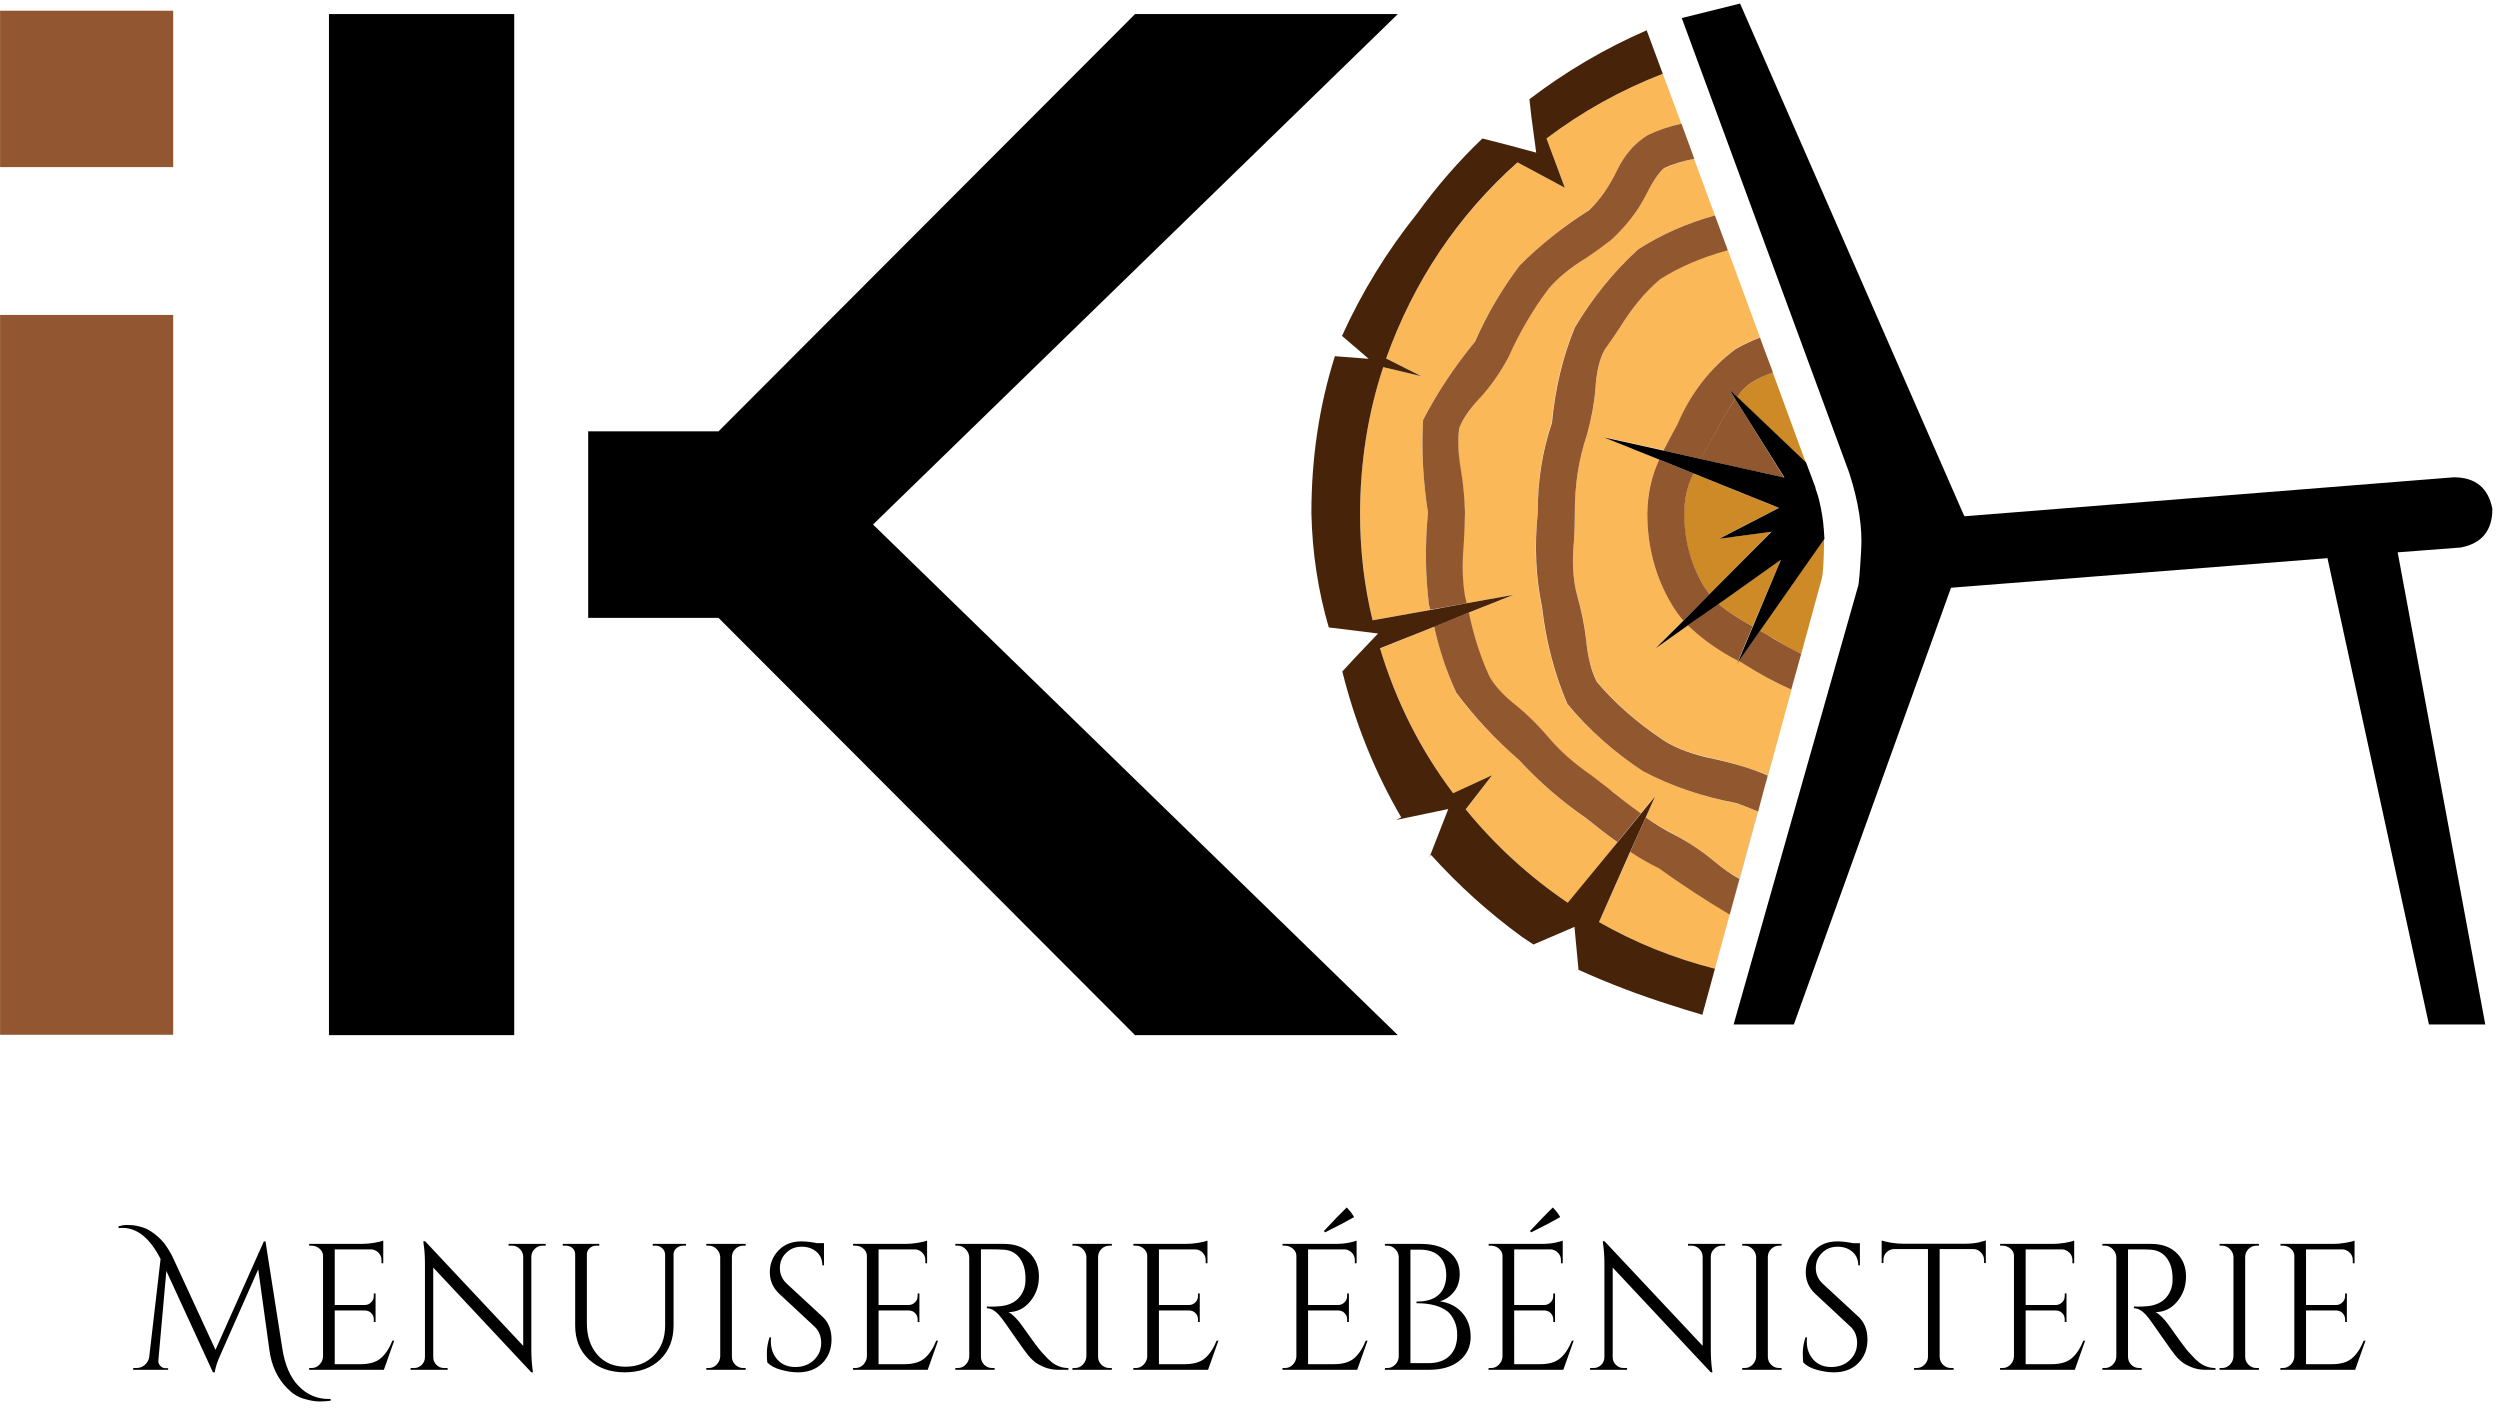 <svg xmlns="http://www.w3.org/2000/svg" xml:space="preserve" id="svg2" width="330" height="186.25" version="1.1"><g id="g10" transform="matrix(1.25 0 0 -1.25 0 186.25)"><g id="g12" transform="scale(.1)"><path id="path14" d="M1860.27 823.09c4.11-2.5 8.17-4.918 12.27-7.149 11.09-7.07 20.94-12.461 29.57-16.32l21.76 79.57c1.36 5.469 2.15 19.368 2.38 41.829l-67.7-96.95 1.72-.98" style="fill:#cf8a28;fill-opacity:1;fill-rule:evenodd;stroke:none"/><path id="path16" d="M1799.06 871.34c1.8-3.129 3.83-6.102 6.14-8.789l65.27 65.969-55.43-7.5 63.28 32.66-90.47 36.41c-6.13-13.168-9.3-27.11-9.53-41.879-.23-27.66 6.68-53.281 20.74-76.871" style="fill:#cf8a28;fill-opacity:1;fill-rule:evenodd;stroke:none"/><path id="path18" d="M1832.38 1068.6c-6.13-8.59-12.11-18.55-18-29.92-3.17-5.67-6.37-11.33-9.54-16.99-3.39-5.67-6.44-11.1-9.18-16.33l88.4-19.731-51.68 82.971" style="fill:#91572e;fill-opacity:1;fill-rule:evenodd;stroke:none"/><path id="path20" d="m1880.66 898.91-65.97-46.601c9.76-8.161 21.79-16.09 36.05-23.789l29.92 70.39" style="fill:#cf8a28;fill-opacity:1;fill-rule:evenodd;stroke:none"/><path id="path22" d="M1709.96 1143.09c-5-7.22-10.08-14.53-15.31-21.75-5.24-9.54-8.48-23.13-9.88-40.83-.9-15.42-3.83-31.64-8.79-48.63-8.87-26.05-13.17-53.868-12.97-83.321 0-10.899-.35-21.207-1.02-30.938-2.03-21.32-.9-40.031 3.4-56.133 4.77-15.66 7.93-31.168 9.53-46.558 1.8-19.301 5.78-34.379 11.92-45.27 18.36-21.762 41.05-41.719 68-59.851l3.05-2.028c13.59-8.402 31.21-14.73 52.73-19.019 11.33-2.5 22.9-5.711 34.69-9.571 7.5-2.23 14.77-4.961 21.76-8.132l24.84 90.781c-17.22 7.5-34.25 16.68-51.01 27.582l-4.77 2.699-2.03-3.051 1.72 3.399c-20.43 10.429-38.24 22.769-53.44 37.07l-33.98-24.141 29.26 29.571c-4.57 5-8.64 10.66-12.27 17.031-17.23 28.551-25.86 60.738-25.86 96.559.47 20.863 4.65 39.57 12.62 56.131l-58.52 23.79 62.93-13.94c4.53 8.83 9.53 17.81 14.92 26.87 13.87 33.09 34.26 59.85 61.25 80.24 8.4 4.76 17 8.86 25.82 12.26l3.44-9.49-37.42 101.68c-27.89-7.73-51.68-17.93-71.45-30.62-15.39-13.17-29.8-30.63-43.16-52.39" style="fill:#fab859;fill-opacity:1;fill-rule:evenodd;stroke:none"/><path id="path24" d="m1834.1 1070.98 72.78-69.37-35.04 95.58c-6.8-2.73-13.36-5.89-19.73-9.53-6.8-4.06-12.81-9.61-18.01-16.68" style="fill:#cf8a28;fill-opacity:1;fill-rule:evenodd;stroke:none"/><path id="path26" d="M1738.52 1285.59c-8.13-17.46-20.4-33.55-36.72-48.28-9.53-7.46-18.95-14.3-28.25-20.43-15.85-9.96-28.67-20.51-38.39-31.6-16.37-21.56-30.63-46.02-42.86-73.48-8.86-16.32-18.82-30.35-29.96-42.14-10.86-12.04-18-22.7-21.4-32-2.07-12.46-1.49-27.65 1.68-45.582 2.5-13.789 3.86-28.437 4.1-43.867-.24-11.332-.7-22.301-1.37-32.973-1.83-20.617-1.37-38.976 1.37-55.117.66-2.223 1.25-4.641 1.72-7.141l49.61 8.86-47.27-19.059c5.2-24.019 12.5-46.562 21.76-67.66 6.13-9.961 15.9-20.43 29.26-31.281 11.56-9.301 22.69-20.199 33.36-32.66 11.99-14.059 26.95-27.418 44.88-40.121 6.33-4.528 12.77-9.528 19.37-14.957l3.05-2.071c10.24-8.402 20.2-16.211 29.92-23.441l15 18.359-9.53-22.109c9.73-6.789 20.04-12.93 30.94-18.36 15.43-8.39 29.02-17.57 40.82-27.57 9.73-8.129 18.79-14.379 27.19-18.719l19.41 70.789c-7.73 3.391-15.55 6.442-23.48 9.141-35.39 6.598-68.12 17.93-98.28 34.02-30.15 19.73-56.68 43.199-79.61 70.429-13.59 31.481-22.54 65.7-26.83 102.692-6.6 31.289-7.97 64.297-4.1 98.949-.47 33.551 4.45 65.429 14.64 95.589 3.4 36.05 11.45 69.49 24.11 100.31 18.86 31.29 41.29 58.83 67.38 82.65 24.02 15.63 51.01 27.54 80.94 35.71l-22.11 59.84c-12.03-2.5-22.58-5.9-31.64-10.19-6.14-5.2-12.35-14.07-18.71-26.53" style="fill:#fab859;fill-opacity:1;fill-rule:evenodd;stroke:none"/><path id="path28" d="m1721.88 590.789-33.36-74.488c38.12-21.762 78.9-38.211 122.46-49.301l15.62 57.461c-25.62 15-50.43 31.289-74.45 48.98-10.9 5.239-21.02 10.981-30.27 17.348" style="fill:#fab859;fill-opacity:1;fill-rule:evenodd;stroke:none"/><path id="path30" d="m1652.46 1291.73-49.61 26.83c-63.51-56.4-109.88-125.47-139.14-207.11l37.11-18.71-40.16 9.57c-16.09-48.79-24.25-100.12-24.45-154.099.2-38.981 4.65-76.723 13.24-113.242l60.86 10.859c-.43 2.07-.9 3.981-1.33 5.82-3.86 31.293-4.21 63.473-1.05 96.563-5.2 33.789-6.91 66.559-5.12 98.279 15 29.06 33.13 56.49 54.42 82.31 12.97 29.02 28.82 56.01 47.61 80.93 21.8 21.8 46.06 41.18 72.82 58.17 11.75 11.13 21.75 25.08 29.92 41.87 8.16 16.99 19.06 29.57 32.65 37.7 11.1 5 22.89 8.98 35.36 11.91l9.53-25.82-29.22 78.56c-44.45-17.23-85.39-40.04-122.81-68.36l19.37-52.03" style="fill:#fab859;fill-opacity:1;fill-rule:evenodd;stroke:none"/><path id="path32" d="M1604.84 686.691c-25.35 21.75-47.69 45.579-66.95 71.399-10 22.031-17.81 45.39-23.48 70.082l-57.14-23.121c17.22-55.981 42.96-107 77.22-153.051l41.13 19.371-27.89-36.359c31.29-38.09 67.35-70.981 108.13-98.641l52.07 63.949c-10.66 7.93-21.45 16.289-32.31 25.16-26.09 17.891-49.68 38.321-70.78 61.211" style="fill:#fab859;fill-opacity:1;fill-rule:evenodd;stroke:none"/><path id="path34" d="M1768.79 608.129c-10.9 5.43-21.21 11.68-30.94 18.711l-16.33-36.36c9.53-6.371 19.61-12.152 30.28-17.39 24.25-17.461 49.18-33.789 74.8-48.942l10.2 37.731c-8.4 4.531-17.46 10.902-27.19 19.031-11.8 10-25.39 19.059-40.82 27.219" style="fill:#91572e;fill-opacity:1;fill-rule:evenodd;stroke:none"/><path id="path36" d="M1740.23 1347.47c-13.59-8.13-24.49-20.59-32.65-37.38-8.17-17.04-18.01-31.06-29.61-42.19-26.95-16.99-51.33-36.37-73.13-58.17-18.79-24.92-34.57-51.75-47.26-80.58-21.53-26.1-39.77-53.6-54.77-82.66-1.79-31.72-.08-64.369 5.12-97.931-3.16-33.321-2.81-65.618 1.05-96.911.43-1.839.9-3.636 1.33-5.468l38.44 6.8c-.47 2.5-1.02 5-1.72 7.5-2.69 15.86-3.16 34.141-1.33 54.758.67 10.864 1.14 21.992 1.33 33.321-.43 15.203-1.8 29.812-4.06 43.871-3.17 17.93-3.83 33.01-2.03 45.23 3.4 9.53 10.66 20.2 21.76 32 11.09 11.99 21.09 26.17 29.92 42.5 12.22 27.18 26.52 51.56 42.85 73.12 9.76 11.33 22.54 21.88 38.44 31.6 9.29 6.13 18.71 12.97 28.24 20.43 16.09 14.96 28.32 31.06 36.72 48.28 6.36 12.7 12.46 21.68 18.36 26.88 9.29 4.29 19.96 7.58 31.95 9.84l-4.06 11.25-9.53 25.82c-12.47-2.69-24.26-6.68-35.36-11.91" style="fill:#91572e;fill-opacity:1;fill-rule:evenodd;stroke:none"/><path id="path38" d="M1699.77 656.41c-6.8 5.238-13.29 10.238-19.42 14.961-18.12 12.469-33.2 25.859-45.19 40.117-10.47 12.274-21.45 23.172-33.01 32.66-13.6 10.661-23.36 21.09-29.26 31.332-9.49 20.86-16.76 43.391-21.76 67.649l-36.72-14.609c5.43-24.719 13.25-48.04 23.48-70.079 19.26-25.82 41.45-49.64 66.64-71.402 21.09-22.891 44.69-43.32 70.74-61.211 10.9-8.867 21.76-17.269 32.66-25.156l24.8 30.238c-9.76 7.031-19.8 14.719-30.27 23.121l-2.69 2.379" style="fill:#91572e;fill-opacity:1;fill-rule:evenodd;stroke:none"/><path id="path40" d="M1866.72 671.059c-6.8 2.929-13.91 5.671-21.41 8.132-11.79 3.668-23.36 6.719-34.69 9.219-21.52 4.289-39.14 10.621-52.73 19.02l-3.05 2.07c-26.95 18.121-49.76 38.16-68.36 60.16-5.86 10.66-9.76 25.621-11.56 44.918-1.8 15.391-5 31.051-9.53 46.91-4.3 15.903-5.43 34.614-3.4 56.133.67 9.539 1.02 19.731 1.02 30.59-.2 29.488 4.1 57.269 12.97 83.319 4.72 17.03 7.69 33.24 8.79 48.67 1.17 17.66 4.45 31.25 9.88 40.78 5.23 7.27 10.31 14.65 15.31 22.11 13.36 21.76 27.77 39.14 43.16 52.03 19.77 12.7 43.56 22.93 71.45 30.63l-13.59 36.72c-29.73-8.17-56.68-20.08-80.94-35.71-26.09-23.82-48.44-51.36-67.03-82.65-12.7-30.82-20.74-64.38-24.14-100.67-10.2-29.92-15.16-61.678-14.96-95.229-3.6-34.652-2.15-67.66 4.45-98.949 4.3-36.992 13.24-71.211 26.84-102.692 22.65-27.23 49.21-50.82 79.57-70.781 29.92-15.859 62.69-27.07 98.28-33.668 7.73-2.699 15.54-5.75 23.47-9.141l6.8 25.5 2.73 9.5.67 3.079" style="fill:#91572e;fill-opacity:1;fill-rule:evenodd;stroke:none"/><path id="path42" d="M1902.11 799.621c-8.63 4.059-18.59 9.488-29.92 16.32-3.87 2.5-7.81 4.848-11.92 7.149l-1.72.98-22.42-31.949c1.57-.902 3.09-1.801 4.42-2.699 17.03-10.902 34.02-20.082 51.01-27.582l10.55 37.781" style="fill:#91572e;fill-opacity:1;fill-rule:evenodd;stroke:none"/><path id="path44" d="M1832.73 1121.34c-26.99-20.2-47.5-46.84-61.56-79.93-5.23-9.29-10.08-18.36-14.61-27.22l39.46-8.83c2.69 5.23 5.78 10.66 9.18 16.33 3.16 5.66 6.21 11.21 9.18 16.64 6.13 11.56 12.1 21.68 18 30.27l-6.13 10.2 8.16-7.82c5 7.07 10.9 12.62 17.7 16.68 6.37 3.64 13.05 6.68 20.08 9.18l-10.2 27.23-3.44 9.49c-8.82-3.4-17.42-7.46-25.82-12.22" style="fill:#91572e;fill-opacity:1;fill-rule:evenodd;stroke:none"/><path id="path46" d="m1814.69 852.309-32.31-22.77c15.2-14.527 32.89-26.988 53.09-37.418l15.27 36.399c-14.26 7.699-26.29 15.628-36.05 23.789" style="fill:#91572e;fill-opacity:1;fill-rule:evenodd;stroke:none"/><path id="path48" d="M1799.06 871.34c-13.83 23.59-20.62 49.211-20.43 76.871 0 14.769 3.21 28.711 9.57 41.879l-36.05 14.6c-7.97-16.792-12.15-35.62-12.62-56.479 0-35.59 8.63-67.77 25.86-96.563 3.63-6.136 7.7-11.796 12.27-17.027l27.54 27.93c-2.04 2.687-4.11 5.66-6.14 8.789" style="fill:#91572e;fill-opacity:1;fill-rule:evenodd;stroke:none"/><path id="path50" d="m1856.52 633.289-19.37-71.098-10.55-38.043L1810.98 467c-43.56 11.09-84.34 27.539-122.46 49.301l33 74.488 16.33 36.051 9.85 22.109-14.97-18.359-24.8-30.27-52.38-63.629c-40.82 27.688-76.76 60.579-107.82 98.629l27.89 36.051-41.13-19.019c-34.49 45.777-60.23 96.796-77.22 153.046l57.14 22.774 36.72 14.957 46.92 18.711-49.3-8.86-38.44-7.152-60.86-10.859c-8.86 36.519-13.24 74.261-13.24 113.242.2 53.979 8.36 105.309 24.45 154.099l40.16-9.57-37.11 18.71c29.26 81.64 75.51 150.71 138.79 207.11l49.96-26.83-19.37 52.03c37.42 28.32 78.36 51.13 122.81 68.36l-17.03 45.89c-44.22-19.25-85.47-43.51-123.79-72.77l2.03-18.36 5.12-38.08-28.95 7.81-27.85 7.15c-24.96-23.79-47.85-50.12-68.71-78.91-31.95-39.92-58.52-83.09-79.57-129.57l28.2-24.18-35.7 2.77-4.06.98 4.06-.98c-16.56-52.38-24.81-107.61-24.81-165.659.9-41.723 7-81.949 18.36-120.742l2.39-.309 49.64-6.14-25.19-26.52-12.54-13.59c13.79-55.359 34.57-106.68 62.23-154.07l-5.47-2.731 55.12 11.563-18.72-47.973-2.03-3.398 2.39 3.09c29.21-32.422 61.32-61.332 96.25-86.762 4.06-2.688 8.12-5.391 12.22-8.117h-.35l43.52 18.707 4.1-43.559v-1.68c31.52-14.289 63.83-26.64 96.91-37.07 11.13-3.629 22.46-7.148 34.03-10.539l65.62 240.109-6.8-25.191" style="fill:#47230a;fill-opacity:1;fill-rule:evenodd;stroke:none"/><path id="path52" d="m1756.56 1014.19-62.93 13.94 58.52-23.44 36.05-14.6 90.43-36.41-63.24-32.66 55.43 7.5-65.62-65.969-27.54-27.93-29.26-29.223 33.98 24.141 32.66 22.77 65.62 46.601-29.57-70.39-15.27-36.399-1.72-3.402 2.03 3.043 22.42 32 68.05 97.258c-.23 3.171-.47 6.449-.66 9.851-.71 10.188-2.42 20.738-5.12 31.641-.94 3.629-2.03 7.258-3.4 10.859-.23 1.399-.58 2.649-1.01 3.75l-.67 1.719-8.51 22.77-72.82 69.37-8.16 7.82 6.13-10.2 52.03-82.971-88.39 19.731-39.46 8.83" style="fill:#000;fill-opacity:1;fill-rule:evenodd;stroke:none"/><path id="path54" d="M2598.63 911.84c22.19 4.301 33.32 17.89 33.32 40.82-4.33 22.192-17.93 33.32-40.82 33.32l-516.6-41.171c-.19.242-.35.589-.35 1.062h-.31L1837.5 1486.26l-61.56-15.32 176.83-480.19c9.96-30.82 14.18-58.281 12.58-82.309-1.37-24.062-2.46-36.75-3.4-38.082L1830.7 408.172h63.6l165.97 461.168 397.54 31.25 107.15-492.418h59.49l-92.5 498.558 66.68 5.11" style="fill:#000;fill-opacity:1;fill-rule:evenodd;stroke:none"/><path id="path56" d="M346.91 12.699h2.192v-1.871c-3.551-.508-7.5-.777-11.872-.777-4.378 0-9.808.93-16.25 2.809-6.371 1.871-12.109 5.43-17.191 10.621-10.738 10.629-17.187 24.418-19.379 41.41l-11.711 84.687-39.539-89.379c-3.551-7.73-5.699-14.18-6.398-19.371h-1.883L175.66 147.859l-8.43-94.531c-.242-2.109.469-3.988 2.032-5.629 1.558-1.68 3.316-2.5 5.308-2.5h2.969v-1.719H140.66v1.879h3.129c3.441 0 6.41 1.012 8.91 3.121 2.571 2.07 4.211 4.848 4.84 8.281L169.57 160.512c-11.172 21.879-24.531 32.816-40.16 32.816-1.32 0-2.73-.078-4.211-.156v1.879c3.352.929 6.09 1.398 8.281 1.398 2.18 0 4.532-.109 7.032-.308 2.5-.231 5.468-.86 8.898-1.879 3.442-.934 6.641-2.422 9.692-4.371 3.007-1.993 5.668-4.02 7.968-6.09 2.27-2.11 4.45-4.379 6.559-6.879 3.32-4.613 6.019-8.981 8.133-13.121l45.777-99.223 51.09 114.531h1.723l17.66-112.5c2.687-17.738 8.437-31.098 17.187-40.16 8.821-9.141 19.41-13.75 31.711-13.75zm-17.961 32.66c3.199 0 5.973 1.129 8.281 3.441 2.379 2.379 3.668 5.23 3.899 8.59V163.801c0 3-1.25 5.539-3.75 7.648-2.418 2.071-5.231 3.129-8.43 3.129h-2.347l-.153 1.871h55.621c3.95 0 8.2.352 12.809 1.102 4.691.82 7.973 1.597 9.851 2.34V155.98h-1.878v3.442c0 3.008-1.051 5.547-3.122 7.656-2.109 2.184-4.609 3.363-7.5 3.594h-38.75v-58.75h32.032c2.5.078 4.609 1.019 6.398 2.808 1.879 1.758 2.82 3.989 2.82 6.719v2.66h1.872V93.949h-1.872v2.973c0 2.5-.902 4.609-2.66 6.406-1.679 1.762-3.832 2.692-6.41 2.813h-32.18V49.422h27.18c9.379 0 16.488 2.066 21.41 6.25 4.879 4.137 8.981 10.348 12.34 18.59h1.879l-10.937-30.781h-78.903v1.879h2.5zm243.86 129.219c-3.118 0-5.86-1.168-8.118-3.437-2.312-2.192-3.519-4.84-3.601-7.969V65.199c0-7.418.39-14.371 1.25-20.938l.469-3.434h-1.719L457.5 151.449V56.762c0-3.121 1.129-5.851 3.441-8.121 2.258-2.191 5-3.281 8.118-3.281h3.601v-1.879h-39.07v1.879h3.601c3.118 0 5.821 1.09 8.118 3.281 2.269 2.27 3.441 5.039 3.441 8.281v98.59c0 7.816-.469 14.726-1.41 20.789l-.309 2.961h1.879L552.5 68.801v94.211c-.121 3.207-1.328 5.937-3.59 8.129-2.308 2.269-5 3.437-8.129 3.437h-3.75v1.871h39.219v-1.871h-3.441zm151.601 0h-3.121c-2.617 0-4.918-.898-6.879-2.656-1.988-1.684-3.039-3.75-3.121-6.25V90.359c0-14.809-4.687-26.801-14.059-35.938-9.378-9.062-21.878-13.594-37.5-13.594-15.55 0-28.128 4.531-37.82 13.594-9.68 9.059-14.531 20.977-14.531 35.777v74.852c0 3.82-1.68 6.64-5 8.429-1.559.711-3.277 1.098-5.149 1.098h-2.968v1.871h38.59v-1.871h-3.122c-2.82 0-5.16-.898-7.031-2.656-1.879-1.684-2.898-3.832-2.969-6.41V92.859c0-13.75 3.668-24.918 11.09-33.438 7.379-8.441 17.27-12.66 29.692-12.66 12.379 0 22.418 3.988 30.148 12.039 7.82 8 11.719 18.508 11.719 31.559v75.153c-.231 2.578-1.25 4.726-3.117 6.41-1.883 1.758-4.223 2.656-7.032 2.656h-2.968v1.871h35.148v-1.871zm23.949-129.219c3.2 0 5.981 1.129 8.282 3.441 2.379 2.379 3.668 5.23 3.91 8.59V162.859c-.242 3.2-1.531 5.981-3.91 8.282-2.301 2.269-5.082 3.437-8.282 3.437h-2.5v1.871h41.563v-1.871h-2.5c-3.242 0-6.051-1.168-8.442-3.437-2.3-2.301-3.511-5.082-3.589-8.282V57.391c0-3.359 1.168-6.211 3.589-8.59 2.391-2.312 5.2-3.441 8.442-3.441h2.5v-1.879h-41.563v1.879h2.5zm61.911 5.941c-.309 1.75-.469 5.148-.469 10.148 0 5.082.937 10.512 2.82 16.25h1.719c-.238-1.359-.32-2.769-.32-4.219 0-7.731 2.351-14.18 7.031-19.371 4.687-5.121 10.937-7.66 18.75-7.66 7.898 0 14.418 2.391 19.539 7.191 5.191 4.879 7.808 10.98 7.808 18.281 0 7.269-2.5 13.168-7.5 17.656l-36.41 33.902c-6.867 6.329-10.308 13.989-10.308 22.969 0 8.949 3.011 16.602 9.058 22.973 6.024 6.449 14.141 9.687 24.383 9.687 4.758 0 10.231-.629 16.399-1.879h7.351v-23.429h-1.723c0 6.008-2.109 10.82-6.25 14.371-4.058 3.519-9.339 5.308-15.777 5.308-6.492 0-11.883-2.179-16.25-6.558-4.383-4.301-6.57-9.652-6.57-16.094 0-6.488 2.539-12.027 7.66-16.719l37.34-34.531c6.328-5.859 9.539-13.867 9.539-24.066 0-10.113-3.25-18.434-9.692-25-6.488-6.481-15.078-9.684-25.777-9.684-5.633 0-11.57.902-17.82 2.652-6.25 1.641-11.09 4.258-14.531 7.82zm92.968-5.941c3.211 0 5.981 1.129 8.282 3.441 2.39 2.379 3.679 5.23 3.91 8.59V163.801c0 3-1.25 5.539-3.75 7.648-2.418 2.071-5.231 3.129-8.442 3.129h-2.34l-.16 1.871h55.633c3.938 0 8.199.352 12.809 1.102 4.691.82 7.968 1.597 9.84 2.34V155.98h-1.872v3.442c0 3.008-1.058 5.547-3.128 7.656-2.11 2.184-4.61 3.363-7.5 3.594h-38.75v-58.75h32.031c2.5.078 4.609 1.019 6.41 2.808 1.879 1.758 2.809 3.989 2.809 6.719v2.66h1.878V93.949h-1.878v2.973c0 2.5-.899 4.609-2.649 6.406-1.68 1.762-3.832 2.692-6.41 2.813H927.77V49.422h27.191c9.379 0 16.488 2.066 21.41 6.25 4.879 4.137 8.981 10.348 12.34 18.59h1.879l-10.942-30.781h-78.91v1.879h2.5zM1047.89 170.672h-12.03V57.391c0-3.359 1.13-6.211 3.44-8.59 2.38-2.312 5.23-3.441 8.59-3.441h2.34l.16-1.879h-41.56v1.879h2.5c3.2 0 5.97 1.129 8.28 3.441 2.38 2.258 3.67 5.07 3.91 8.43V162.551c-.24 3.32-1.53 6.129-3.91 8.429-2.31 2.391-5.08 3.598-8.28 3.598h-2.5v1.871h51.25c11.56 0 20.62-3.238 27.19-9.687 6.56-6.364 9.84-14.641 9.84-24.84 0-10.121-3.13-18.91-9.38-26.41-6.25-7.422-13.86-11.09-22.81-11.09 1.88-.863 4.1-2.582 6.72-5.16 2.58-2.613 4.88-5.312 6.88-8.121 10.93-15.551 18-25.121 21.25-28.75 3.32-3.672 5.66-6.172 7.03-7.5 1.44-1.25 2.97-2.582 4.53-3.91 1.64-1.25 3.32-2.262 5-2.969 3.63-1.793 7.58-2.652 11.87-2.652v-1.879h-10.47c-5.54 0-10.62.98-15.31 2.969-4.69 1.961-8.24 3.992-10.62 6.102-2.31 2.07-4.3 4.098-5.94 6.09-1.68 1.949-6.41 8.52-14.22 19.688-7.73 11.133-12.19 17.5-13.44 19.062-1.25 1.559-2.58 3.121-3.9 4.687-4.07 4.262-8.13 6.402-12.19 6.402v1.879c.94-.121 2.23-.16 3.91-.16 1.64 0 3.67.039 6.09.16 15.7.391 25.62 6.95 29.69 19.692.7 2.57 1.09 5 1.09 7.179v4.219c-.23 8.52-2.42 15.391-6.56 20.629-4.18 5.192-9.85 7.973-17.03 8.281-3.05.192-6.84.313-11.41.313zm87.15-125.313c3.2 0 5.98 1.129 8.28 3.441 2.38 2.379 3.67 5.23 3.91 8.59V162.859c-.24 3.2-1.53 5.981-3.91 8.282-2.3 2.269-5.08 3.437-8.28 3.437h-2.5v1.871h41.56v-1.871h-2.5c-3.24 0-6.05-1.168-8.44-3.437-2.3-2.301-3.51-5.082-3.59-8.282V57.391c0-3.359 1.17-6.211 3.59-8.59 2.39-2.312 5.2-3.441 8.44-3.441h2.5v-1.879h-41.56v1.879h2.5zm64.26 0c3.2 0 5.97 1.129 8.28 3.441 2.38 2.379 3.67 5.23 3.9 8.59V163.801c0 3-1.25 5.539-3.75 7.648-2.42 2.071-5.23 3.129-8.43 3.129h-2.35l-.15 1.871h55.62c3.95 0 8.2.352 12.81 1.102 4.69.82 7.97 1.597 9.85 2.34V155.98h-1.88v3.442c0 3.008-1.05 5.547-3.12 7.656-2.11 2.184-4.61 3.363-7.5 3.594h-38.75v-58.75h32.03c2.5.078 4.61 1.019 6.41 2.808 1.87 1.758 2.81 3.989 2.81 6.719v2.66h1.87V93.949h-1.87v2.973c0 2.5-.9 4.609-2.66 6.406-1.68 1.762-3.83 2.692-6.4 2.813h-32.19V49.422h27.19c9.37 0 16.48 2.066 21.4 6.25 4.88 4.137 8.99 10.348 12.35 18.59h1.87l-10.94-30.781h-78.9v1.879h2.5zm200 143.282-1.25 1.41c9.57 10.308 17.57 18.59 24.06 24.84 3.44-3.442 6.01-6.84 7.81-10.161-8.24-4.679-18.44-10.07-30.62-16.089zm-42.5-143.282c3.2 0 5.97 1.129 8.28 3.441 2.38 2.379 3.67 5.23 3.9 8.59V163.801c0 3-1.25 5.539-3.75 7.648-2.42 2.071-5.23 3.129-8.43 3.129h-2.35l-.15 1.871h55.62c5.51 0 10.35.391 14.53 1.25 4.26.942 6.96 1.641 8.13 2.192V155.98h-1.88v3.442c0 3.008-1.05 5.547-3.12 7.656-2.11 2.184-4.61 3.363-7.5 3.594h-38.75v-58.75h32.03c2.5.078 4.61 1.019 6.41 2.808 1.87 1.758 2.81 3.989 2.81 6.719v2.66h1.87V93.949h-1.87v2.973c0 2.5-.9 4.609-2.66 6.406-1.68 1.762-3.83 2.692-6.4 2.813h-32.19V49.422h27.19c9.37 0 16.48 2.066 21.4 6.25 4.88 4.137 8.99 10.348 12.35 18.59h1.87l-10.94-30.781h-78.9v1.879h2.5zm151.99-1.879h-46.41l.16 1.879h2.34c3.21 0 5.98 1.129 8.28 3.441 2.39 2.258 3.68 5.07 3.91 8.43V162.859c-.23 3.2-1.52 5.981-3.91 8.282-2.3 2.269-5.07 3.437-8.28 3.437h-2.34l-.16 1.871h37.82c13 0 23.12-2.89 30.31-8.59 7.26-5.738 10.94-13.437 10.94-23.129 0-7.609-2.04-13.902-6.1-18.902-4.06-5-9.02-8.359-14.84-10 10-1.488 17.89-5.59 23.75-12.348 5.82-6.679 8.75-15.109 8.75-25.308 0-10.23-3.91-18.551-11.72-25-7.81-6.481-18.67-9.691-32.5-9.691zm-19.38 7.031h18.91c9.69 0 17.19 2.578 22.5 7.816 5.31 5.191 7.97 12.582 7.97 22.184 0 5.399-.94 10.16-2.81 14.219-1.8 4.141-4.07 7.5-6.88 9.999-7.42 6.02-18.44 9.071-33.12 9.071h-.16v1.711c16.64 0 26.72 6.179 30.16 18.597.82 2.813 1.25 5.942 1.25 9.371 0 8.52-2.43 15.161-7.19 19.848-4.81 4.684-11.68 7.031-20.63 7.031h-10V50.512zm127.54 138.129-1.25 1.41c9.57 10.308 17.58 18.59 24.07 24.84 3.43-3.442 6.01-6.84 7.81-10.161-8.24-4.679-18.44-10.07-30.63-16.089zm-42.5-143.282c3.21 0 5.98 1.129 8.28 3.441 2.39 2.379 3.68 5.23 3.91 8.59V163.801c0 3-1.25 5.539-3.75 7.648-2.42 2.071-5.23 3.129-8.44 3.129h-2.34l-.16 1.871h55.63c5.51 0 10.35.391 14.53 1.25 4.26.942 6.95 1.641 8.12 2.192V155.98h-1.87v3.442c0 3.008-1.06 5.547-3.13 7.656-2.11 2.184-4.61 3.363-7.5 3.594h-38.75v-58.75h32.04c2.5.078 4.6 1.019 6.4 2.808 1.88 1.758 2.81 3.989 2.81 6.719v2.66h1.88V93.949h-1.88v2.973c0 2.5-.89 4.609-2.65 6.406-1.68 1.762-3.83 2.692-6.41 2.813h-32.19V49.422h27.19c9.38 0 16.49 2.066 21.41 6.25 4.88 4.137 8.98 10.348 12.34 18.59h1.88l-10.94-30.781h-78.91v1.879h2.5zm243.87 129.219c-3.12 0-5.86-1.168-8.12-3.437-2.31-2.192-3.52-4.84-3.6-7.969V65.199c0-7.418.39-14.371 1.25-20.938l.47-3.434h-1.72L1703.01 151.449V56.762c0-3.121 1.13-5.851 3.44-8.121 2.26-2.191 5-3.281 8.12-3.281h3.59v-1.879h-39.06v1.879h3.6c3.12 0 5.82 1.09 8.12 3.281 2.27 2.27 3.44 5.039 3.44 8.281v98.59c0 7.816-.47 14.726-1.41 20.789l-.31 2.961h1.87l103.6-110.461v94.211c-.12 3.207-1.33 5.937-3.6 8.129-2.3 2.269-5 3.437-8.12 3.437h-3.75v1.871h39.22v-1.871h-3.44zm23.98-129.219c3.21 0 5.98 1.129 8.29 3.441 2.38 2.379 3.67 5.23 3.9 8.59V162.859c-.23 3.2-1.52 5.981-3.9 8.282-2.31 2.269-5.08 3.437-8.29 3.437h-2.5v1.871h41.57v-1.871h-2.5c-3.25 0-6.06-1.168-8.44-3.437-2.31-2.301-3.52-5.082-3.59-8.282V57.391c0-3.359 1.17-6.211 3.59-8.59 2.38-2.312 5.19-3.441 8.44-3.441h2.5v-1.879h-41.57v1.879h2.5zm61.92 5.941c-.31 1.75-.47 5.148-.47 10.148 0 5.082.94 10.512 2.81 16.25h1.72c-.23-1.359-.31-2.769-.31-4.219 0-7.731 2.34-14.18 7.03-19.371 4.69-5.121 10.94-7.66 18.75-7.66 7.89 0 14.41 2.391 19.53 7.191 5.2 4.879 7.81 10.98 7.81 18.281 0 7.269-2.5 13.168-7.5 17.656l-36.4 33.902c-6.88 6.329-10.31 13.989-10.31 22.969 0 8.949 3 16.602 9.06 22.973 6.01 6.449 14.14 9.687 24.37 9.687 4.77 0 10.24-.629 16.41-1.879h7.34v-23.429h-1.72c0 6.008-2.11 10.82-6.25 14.371-4.06 3.519-9.33 5.308-15.78 5.308-6.48 0-11.87-2.179-16.25-6.558-4.37-4.301-6.56-9.652-6.56-16.094 0-6.488 2.54-12.027 7.66-16.719l37.34-34.531c6.33-5.859 9.53-13.867 9.53-24.066 0-10.113-3.24-18.434-9.69-25-6.48-6.481-15.07-9.684-25.78-9.684-5.62 0-11.56.902-17.81 2.652-6.25 1.641-11.09 4.258-14.53 7.82zm190.94 108.277c0 3.012-1.1 5.621-3.28 7.813-2.11 2.269-4.61 3.48-7.5 3.589h-36.1V57.23c.08-3.359 1.29-6.172 3.6-8.43 2.38-2.312 5.23-3.441 8.59-3.441h2.5v-1.879h-41.72v1.879h2.5c3.32 0 6.13 1.129 8.44 3.441 2.38 2.258 3.63 5 3.75 8.121V170.98h-36.1c-3.04-.109-5.62-1.32-7.81-3.589-2.11-2.192-3.12-4.801-3.12-7.813v-3.277l-1.88-.16v23.91c1.95-.75 5.31-1.531 10-2.352 4.69-.738 8.95-1.09 12.81-1.09h64.22c6.25 0 11.41.469 15.47 1.403 4.14 1.019 6.64 1.718 7.5 2.039v-23.91l-1.87.16v3.277zm19.41-114.219c3.2 0 5.98 1.129 8.28 3.441 2.38 2.379 3.67 5.23 3.91 8.59V163.801c0 3-1.25 5.539-3.75 7.648-2.42 2.071-5.24 3.129-8.44 3.129h-2.34l-.16 1.871h55.63c3.94 0 8.2.352 12.81 1.102 4.69.82 7.97 1.597 9.84 2.34V155.98h-1.87v3.442c0 3.008-1.06 5.547-3.13 7.656-2.11 2.184-4.61 3.363-7.5 3.594h-38.75v-58.75h32.03c2.5.078 4.61 1.019 6.41 2.808 1.87 1.758 2.81 3.989 2.81 6.719v2.66h1.88V93.949h-1.88v2.973c0 2.5-.9 4.609-2.65 6.406-1.68 1.762-3.83 2.692-6.41 2.813h-32.19V49.422h27.19c9.37 0 16.48 2.066 21.41 6.25 4.88 4.137 8.98 10.348 12.34 18.59h1.87l-10.93-30.781h-78.91v1.879h2.5zm144.65 125.313h-12.03V57.391c0-3.359 1.13-6.211 3.43-8.59 2.39-2.312 5.24-3.441 8.6-3.441h2.34l.16-1.879h-41.56v1.879h2.5c3.2 0 5.97 1.129 8.28 3.441 2.38 2.258 3.67 5.07 3.9 8.43V162.551c-.23 3.32-1.52 6.129-3.9 8.429-2.31 2.391-5.08 3.598-8.28 3.598h-2.5v1.871h51.25c11.56 0 20.62-3.238 27.18-9.687 6.57-6.364 9.85-14.641 9.85-24.84 0-10.121-3.13-18.91-9.38-26.41-6.25-7.422-13.86-11.09-22.81-11.09 1.87-.863 4.1-2.582 6.72-5.16 2.58-2.613 4.88-5.312 6.87-8.121 10.94-15.551 18.01-25.121 21.25-28.75 3.32-3.672 5.67-6.172 7.03-7.5 1.45-1.25 2.97-2.582 4.54-3.91 1.64-1.25 3.32-2.262 5-2.969 3.63-1.793 7.57-2.652 11.87-2.652v-1.879h-10.47c-5.54 0-10.62.98-15.31 2.969-4.69 1.961-8.24 3.992-10.63 6.102-2.3 2.07-4.29 4.098-5.93 6.09-1.68 1.949-6.41 8.52-14.22 19.688-7.74 11.133-12.19 17.5-13.44 19.062-1.25 1.559-2.58 3.121-3.91 4.687-4.06 4.262-8.12 6.402-12.18 6.402v1.879c.94-.121 2.22-.16 3.9-.16 1.64 0 3.68.039 6.1.16 15.7.391 25.62 6.95 29.68 19.692.71 2.57 1.1 5 1.1 7.179v4.219c-.24 8.52-2.42 15.391-6.56 20.629-4.18 5.192-9.85 7.973-17.04 8.281-3.04.192-6.83.313-11.4.313zm87.15-125.313c3.2 0 5.97 1.129 8.28 3.441 2.38 2.379 3.67 5.23 3.9 8.59V162.859c-.23 3.2-1.52 5.981-3.9 8.282-2.31 2.269-5.08 3.437-8.28 3.437h-2.5v1.871h41.56v-1.871h-2.5c-3.24 0-6.05-1.168-8.44-3.437-2.3-2.301-3.51-5.082-3.59-8.282V57.391c0-3.359 1.17-6.211 3.59-8.59 2.39-2.312 5.2-3.441 8.44-3.441h2.5v-1.879h-41.56v1.879h2.5zm64.25 0c3.21 0 5.98 1.129 8.29 3.441 2.38 2.379 3.67 5.23 3.9 8.59V163.801c0 3-1.25 5.539-3.75 7.648-2.42 2.071-5.23 3.129-8.44 3.129h-2.34l-.16 1.871h55.63c3.95 0 8.2.352 12.81 1.102 4.69.82 7.97 1.597 9.85 2.34V155.98h-1.88v3.442c0 3.008-1.05 5.547-3.12 7.656-2.11 2.184-4.61 3.363-7.5 3.594h-38.75v-58.75h32.03c2.5.078 4.61 1.019 6.4 2.808 1.88 1.758 2.82 3.989 2.82 6.719v2.66h1.87V93.949h-1.87v2.973c0 2.5-.9 4.609-2.66 6.406-1.68 1.762-3.83 2.692-6.41 2.813h-32.18V49.422h27.18c9.38 0 16.49 2.066 21.41 6.25 4.88 4.137 8.98 10.348 12.34 18.59h1.88l-10.94-30.781h-78.91v1.879" style="fill:#010000;fill-opacity:1;fill-rule:nonzero;stroke:none"/><path id="path58" d="M1476.13 396.879h-277.5L758.789 837.512h-137.66v197.028h137.66l439.841 440.62h277.5L921.91 936.102l554.22-539.223zm-933.118 0H347.379V1475.16h195.633" style="fill:#010000;fill-opacity:1;fill-rule:nonzero;stroke:none"/><path id="path60" d="M182.891 1313.52H.078v165.16H182.891v-165.16zm0-916.25H.078v760.16H182.891" style="fill:#925730;fill-opacity:1;fill-rule:nonzero;stroke:none"/></g></g></svg>